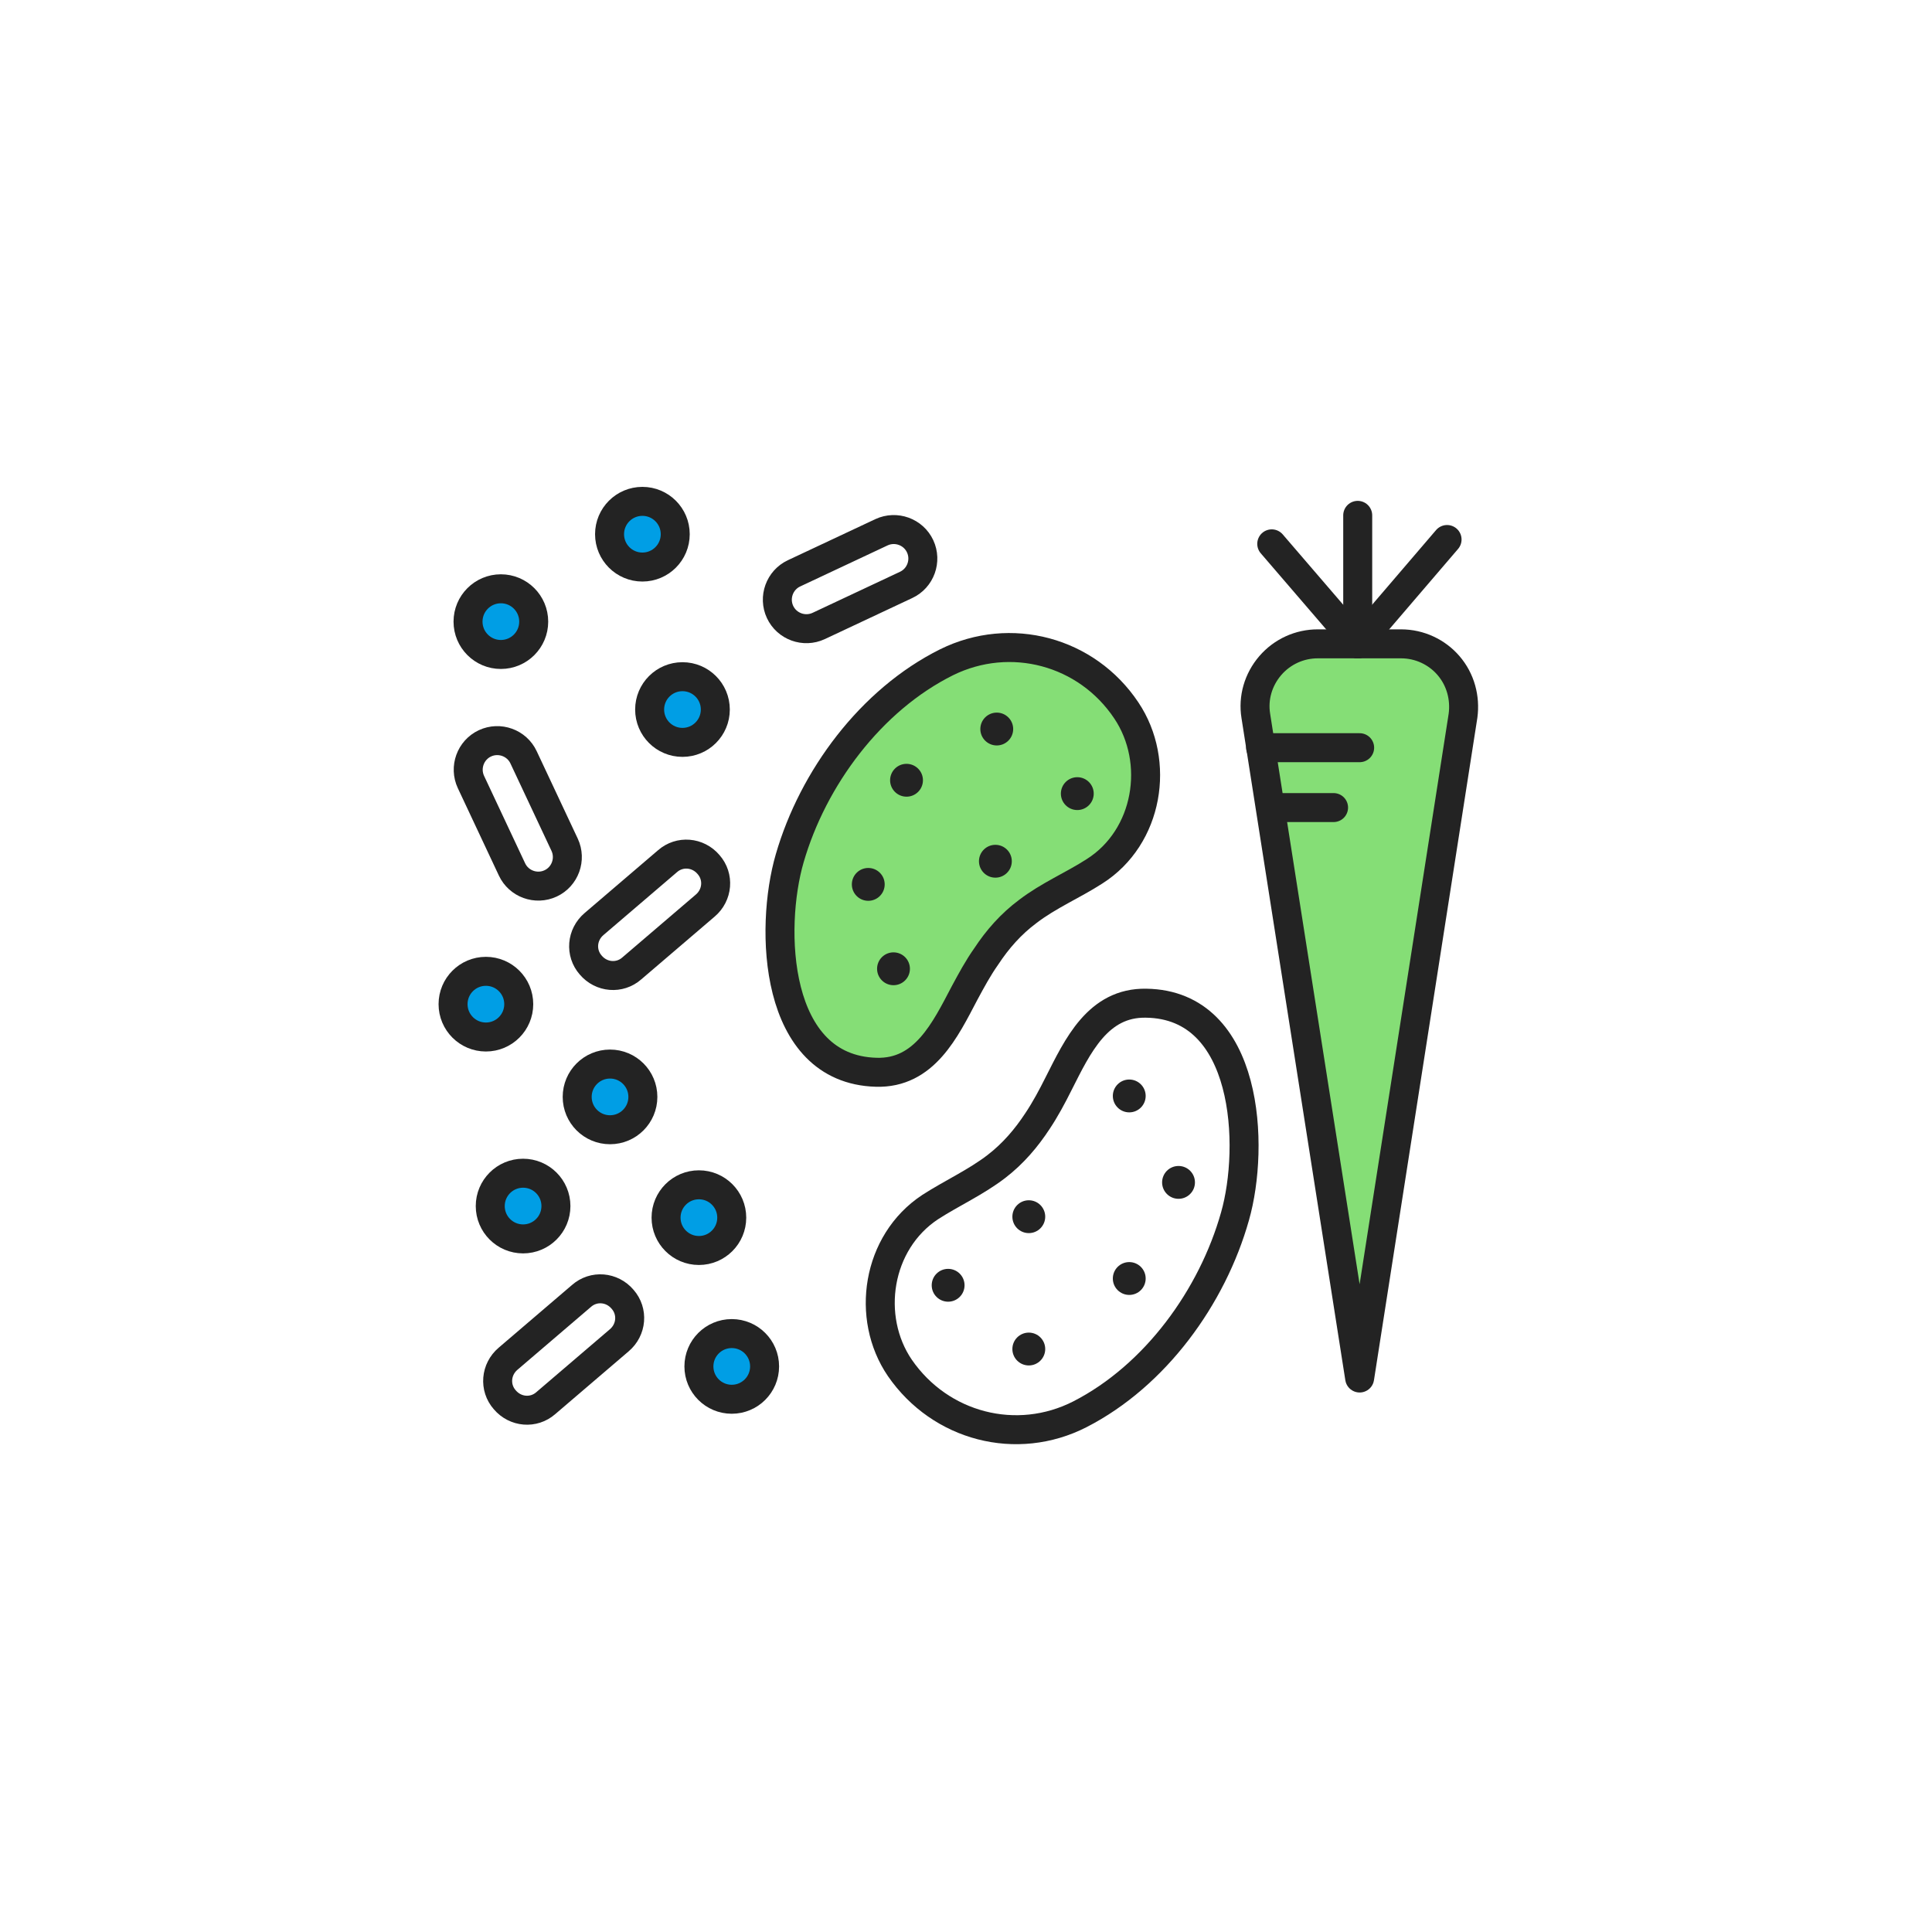 <svg width="400" height="400" viewBox="0 0 400 400" fill="none" xmlns="http://www.w3.org/2000/svg">
<path d="M126.3 233.901C130.056 233.901 133.1 230.856 133.1 227.101C133.1 223.345 130.056 220.301 126.3 220.301C122.544 220.301 119.5 223.345 119.5 227.101C119.5 230.856 122.544 233.901 126.3 233.901Z" fill="#009EE5" stroke="#232323" stroke-width="6" stroke-miterlimit="10" stroke-linecap="round" stroke-linejoin="round"/>
<path d="M144.7 258.901C148.456 258.901 151.5 255.856 151.5 252.101C151.5 248.345 148.456 245.301 144.7 245.301C140.945 245.301 137.9 248.345 137.9 252.101C137.9 255.856 140.945 258.901 144.7 258.901Z" fill="#009EE5" stroke="#232323" stroke-width="6" stroke-miterlimit="10" stroke-linecap="round" stroke-linejoin="round"/>
<path d="M108.3 256.502C112.056 256.502 115.1 253.458 115.1 249.702C115.1 245.947 112.056 242.902 108.3 242.902C104.544 242.902 101.5 245.947 101.5 249.702C101.5 253.458 104.544 256.502 108.3 256.502Z" fill="#009EE5" stroke="#232323" stroke-width="6" stroke-miterlimit="10" stroke-linecap="round" stroke-linejoin="round"/>
<path d="M100.601 214.702C104.356 214.702 107.401 211.657 107.401 207.902C107.401 204.146 104.356 201.102 100.601 201.102C96.845 201.102 93.801 204.146 93.801 207.902C93.801 211.657 96.845 214.702 100.601 214.702Z" fill="#009EE5" stroke="#232323" stroke-width="6" stroke-miterlimit="10" stroke-linecap="round" stroke-linejoin="round"/>
<path d="M151.501 289.702C155.257 289.702 158.301 286.657 158.301 282.902C158.301 279.146 155.257 276.102 151.501 276.102C147.746 276.102 144.701 279.146 144.701 282.902C144.701 286.657 147.746 289.702 151.501 289.702Z" fill="#009EE5" stroke="#232323" stroke-width="6" stroke-miterlimit="10" stroke-linecap="round" stroke-linejoin="round"/>
<path d="M116.901 174.899C118.301 177.899 117.001 181.499 114.001 182.899C111.001 184.299 107.401 182.999 106.001 179.999L97.501 161.899C96.101 158.899 97.401 155.299 100.401 153.899C103.401 152.499 107.001 153.799 108.401 156.799L116.901 174.899Z" stroke="#232323" stroke-width="6" stroke-miterlimit="10" stroke-linecap="round" stroke-linejoin="round"/>
<path d="M130.802 200.502C128.302 202.702 124.502 202.402 122.302 199.802C120.102 197.302 120.402 193.502 123.002 191.302L138.202 178.302C140.702 176.102 144.502 176.402 146.702 179.002C148.902 181.502 148.602 185.302 146.002 187.502L130.802 200.502Z" stroke="#232323" stroke-width="6" stroke-miterlimit="10" stroke-linecap="round" stroke-linejoin="round"/>
<path d="M103.7 135.502C107.456 135.502 110.5 132.458 110.5 128.702C110.5 124.947 107.456 121.902 103.7 121.902C99.945 121.902 96.9 124.947 96.9 128.702C96.9 132.458 99.945 135.502 103.7 135.502Z" fill="#009EE5" stroke="#232323" stroke-width="6" stroke-miterlimit="10" stroke-linecap="round" stroke-linejoin="round"/>
<path d="M133.001 117.401C136.757 117.401 139.801 114.356 139.801 110.601C139.801 106.845 136.757 103.801 133.001 103.801C129.246 103.801 126.201 106.845 126.201 110.601C126.201 114.356 129.246 117.401 133.001 117.401Z" fill="#009EE5" stroke="#232323" stroke-width="6" stroke-miterlimit="10" stroke-linecap="round" stroke-linejoin="round"/>
<path d="M141.3 153.702C145.056 153.702 148.1 150.657 148.1 146.902C148.1 143.146 145.056 140.102 141.3 140.102C137.544 140.102 134.5 143.146 134.5 146.902C134.5 150.657 137.544 153.702 141.3 153.702Z" fill="#009EE5" stroke="#232323" stroke-width="6" stroke-miterlimit="10" stroke-linecap="round" stroke-linejoin="round"/>
<path d="M169.501 129.6C166.501 131 162.901 129.7 161.501 126.7C160.101 123.7 161.401 120.1 164.401 118.7L182.501 110.2C185.501 108.8 189.101 110.1 190.501 113.1C191.901 116.1 190.601 119.7 187.601 121.1L169.501 129.6Z" stroke="#232323" stroke-width="6" stroke-miterlimit="10" stroke-linecap="round" stroke-linejoin="round"/>
<path d="M113.001 290.502C110.501 292.702 106.701 292.402 104.501 289.802C102.301 287.302 102.601 283.502 105.201 281.302L120.401 268.302C122.901 266.102 126.701 266.402 128.901 269.002C131.101 271.502 130.801 275.302 128.201 277.502L113.001 290.502Z" stroke="#232323" stroke-width="6" stroke-miterlimit="10" stroke-linecap="round" stroke-linejoin="round"/>
<path d="M290.1 133.301C293.9 133.301 297.5 135.001 299.9 137.801C302.4 140.701 303.4 144.501 302.9 148.201L281.5 285.301L260 148.201C259.4 144.501 260.5 140.701 263 137.801C265.5 134.901 269.1 133.301 272.8 133.301H290.1Z" fill="#85DE76" stroke="#232323" stroke-width="6" stroke-miterlimit="10" stroke-linecap="round" stroke-linejoin="round"/>
<path d="M281.101 133.298L263.301 112.598" stroke="#232323" stroke-width="6" stroke-miterlimit="10" stroke-linecap="round" stroke-linejoin="round"/>
<path d="M281.1 133.299V106.699" stroke="#232323" stroke-width="6" stroke-miterlimit="10" stroke-linecap="round" stroke-linejoin="round"/>
<path d="M281.1 133.299L299.6 111.699" stroke="#232323" stroke-width="6" stroke-miterlimit="10" stroke-linecap="round" stroke-linejoin="round"/>
<path d="M261 154.801H281.5" stroke="#232323" stroke-width="6" stroke-miterlimit="10" stroke-linecap="round" stroke-linejoin="round"/>
<path d="M263.301 167.199H276.101" stroke="#232323" stroke-width="6" stroke-miterlimit="10" stroke-linecap="round" stroke-linejoin="round"/>
<path d="M233.8 230.304C235.678 230.304 237.2 228.782 237.2 226.904C237.2 225.026 235.678 223.504 233.8 223.504C231.923 223.504 230.4 225.026 230.4 226.904C230.4 228.782 231.923 230.304 233.8 230.304Z" fill="#232323"/>
<path d="M196.3 269.503C198.178 269.503 199.7 267.981 199.7 266.103C199.7 264.225 198.178 262.703 196.3 262.703C194.423 262.703 192.9 264.225 192.9 266.103C192.9 267.981 194.423 269.503 196.3 269.503Z" fill="#232323"/>
<path d="M233.8 268.101C235.678 268.101 237.2 266.579 237.2 264.701C237.2 262.823 235.678 261.301 233.8 261.301C231.923 261.301 230.4 262.823 230.4 264.701C230.4 266.579 231.923 268.101 233.8 268.101Z" fill="#232323"/>
<path d="M213.002 255.304C214.879 255.304 216.402 253.782 216.402 251.904C216.402 250.026 214.879 248.504 213.002 248.504C211.124 248.504 209.602 250.026 209.602 251.904C209.602 253.782 211.124 255.304 213.002 255.304Z" fill="#232323"/>
<path d="M213.002 282.702C214.879 282.702 216.402 281.18 216.402 279.302C216.402 277.425 214.879 275.902 213.002 275.902C211.124 275.902 209.602 277.425 209.602 279.302C209.602 281.18 211.124 282.702 213.002 282.702Z" fill="#232323"/>
<path d="M244.002 248.202C245.879 248.202 247.402 246.68 247.402 244.802C247.402 242.925 245.879 241.402 244.002 241.402C242.124 241.402 240.602 242.925 240.602 244.802C240.602 246.68 242.124 248.202 244.002 248.202Z" fill="#232323"/>
<path d="M214.801 232.102C212.501 235.602 209.801 238.802 206.301 241.502C202.001 244.802 197.101 247.002 192.601 249.902C181.501 257.202 179.201 272.802 186.301 283.202C194.701 295.402 210.501 299.502 223.601 292.802C239.201 284.802 251.001 268.502 255.701 251.802C259.801 237.402 258.601 208.002 237.301 207.702C227.301 207.502 223.101 216.602 219.201 224.302C217.801 227.102 216.401 229.702 214.801 232.102Z" stroke="#232323" stroke-width="6" stroke-miterlimit="10" stroke-linecap="round" stroke-linejoin="round"/>
<path d="M204.201 198.001C206.501 194.501 209.301 191.301 212.801 188.701C217.101 185.401 222.101 183.301 226.601 180.401C237.801 173.301 240.301 157.701 233.201 147.101C225.001 134.801 209.201 130.601 196.001 137.101C180.301 144.901 168.301 161.101 163.501 177.701C159.301 192.101 160.101 221.401 181.401 222.001C191.401 222.301 195.701 213.201 199.701 205.601C201.101 203.001 202.501 200.401 204.201 198.001Z" fill="#85DE76" stroke="#232323" stroke-width="6" stroke-miterlimit="10" stroke-linecap="round" stroke-linejoin="round"/>
<path d="M188.39 200.613C188.41 198.736 186.905 197.197 185.028 197.176C183.15 197.155 181.611 198.66 181.59 200.538C181.57 202.415 183.075 203.954 184.952 203.975C186.83 203.996 188.369 202.491 188.39 200.613Z" fill="#232323"/>
<path d="M226.443 164.349C226.465 162.472 224.96 160.933 223.082 160.911C221.205 160.89 219.665 162.395 219.644 164.272C219.623 166.15 221.128 167.689 223.005 167.711C224.883 167.732 226.422 166.227 226.443 164.349Z" fill="#232323"/>
<path d="M191.085 161.582C191.106 159.704 189.601 158.165 187.723 158.145C185.845 158.124 184.307 159.629 184.286 161.507C184.265 163.384 185.77 164.923 187.648 164.944C189.525 164.965 191.064 163.46 191.085 161.582Z" fill="#232323"/>
<path d="M209.484 178.348C209.505 176.471 208 174.932 206.122 174.911C204.245 174.89 202.706 176.395 202.685 178.272C202.664 180.15 204.169 181.689 206.046 181.71C207.924 181.731 209.463 180.226 209.484 178.348Z" fill="#232323"/>
<path d="M209.768 150.975C209.789 149.098 208.283 147.559 206.406 147.539C204.528 147.518 202.989 149.024 202.969 150.901C202.948 152.779 204.454 154.317 206.331 154.338C208.209 154.358 209.748 152.853 209.768 150.975Z" fill="#232323"/>
<path d="M183.166 183.141C183.187 181.264 181.682 179.725 179.804 179.704C177.926 179.683 176.387 181.188 176.366 183.065C176.345 184.943 177.85 186.482 179.728 186.503C181.605 186.524 183.145 185.019 183.166 183.141Z" fill="#232323"/>
</svg>
